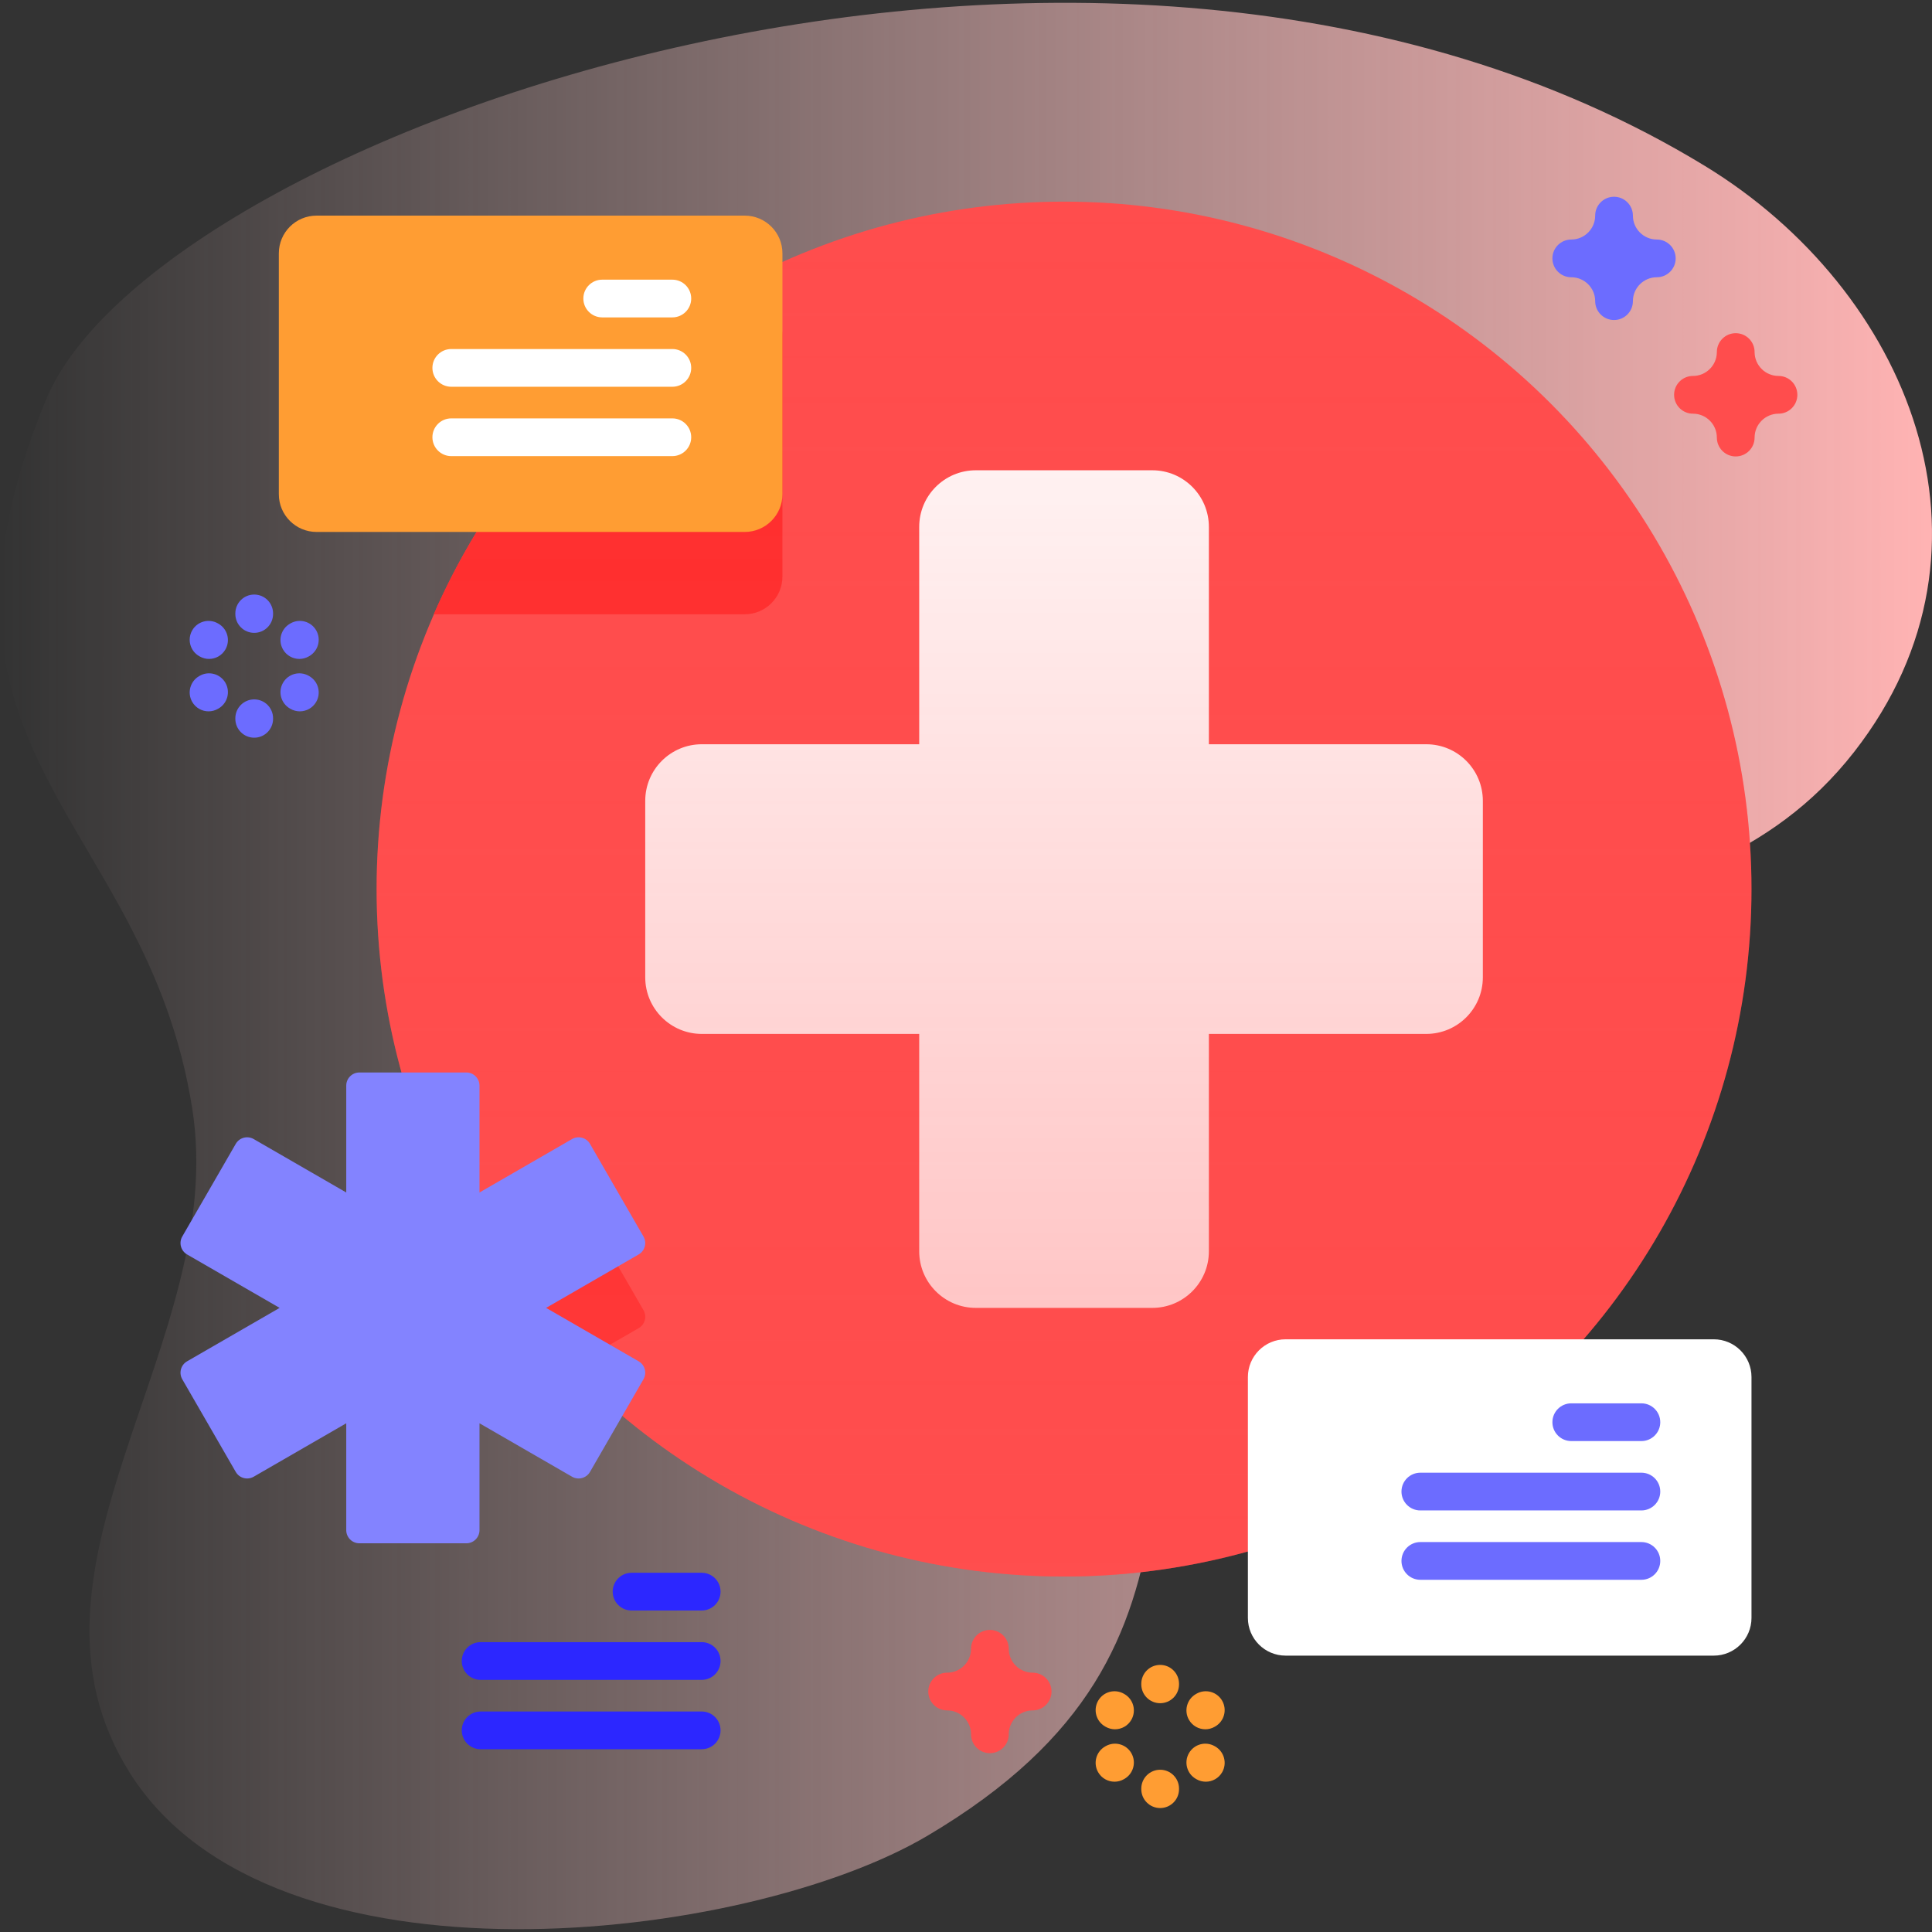 <svg xmlns="http://www.w3.org/2000/svg" xmlns:xlink="http://www.w3.org/1999/xlink" id="Capa_1" height="512" viewBox="0 0 512 512" width="512"><rect x="0" y="0" width="512" height="512" fill="#333333" stroke="none"/><linearGradient id="SVGID_1_" gradientUnits="userSpaceOnUse" x1="0" x2="512" y1="256" y2="256"><stop offset="0" stop-color="#ffd9d9" stop-opacity="0"/><stop offset=".998" stop-color="#ffb3b3"/></linearGradient><linearGradient id="SVGID_2_" gradientUnits="userSpaceOnUse" x1="281.982" x2="281.982" y1="417.798" y2="53.434"><stop offset="0" stop-color="#ff4d4d" stop-opacity=".4"/><stop offset="1" stop-color="#ff4d4d" stop-opacity="0"/></linearGradient><g><g><path d="m451.798 43.963c-160.556-97.869-410.51-8.611-439.594 61.949-38.908 94.393 26.578 110.528 38.743 187.874 9.761 62.061-51.182 121.495-16.394 176.282 37.882 59.663 163.465 44.681 211.198 16.447 87.376-51.682 43.309-112.012 84.684-187.299 39.408-71.707 116.244-42.625 160.961-99.99 42.5-54.521 14.311-122.402-39.598-155.263z" fill="url(#SVGID_1_)"/></g><g><g><g><circle cx="281.982" cy="235.616" fill="#ff4d4d" r="182.182"/><path d="m169.25 351.97-18.09 10.44c-8.28-8.55-15.74-17.9-22.23-27.94l22.67-13.08c1.66-.97 3.79-.4 4.75 1.27l14.18 24.55c.96 1.66.39 3.79-1.28 4.76z" fill="#ff2c2c"/><path d="m207.35 88.96v63.83c0 5.52-4.47 10-10 10h-82.41c15.32-35.08 41.36-64.4 73.98-83.83h8.43c5.53 0 10 4.48 10 10z" fill="#ff2c2c"/><path d="m377.969 197.234h-57.605v-57.605c0-8.284-6.716-15-15-15h-46.765c-8.284 0-15 6.716-15 15v57.605h-57.605c-8.284 0-15 6.716-15 15v46.765c0 8.284 6.716 15 15 15h57.605v57.605c0 8.284 6.716 15 15 15h46.765c8.284 0 15-6.716 15-15v-57.605h57.605c8.284 0 15-6.716 15-15v-46.765c0-8.284-6.715-15-15-15z" fill="#fff"/></g><circle cx="281.982" cy="235.616" fill="url(#SVGID_2_)" r="182.182"/><path d="m170.527 327.685-14.172-24.547c-.962-1.666-3.093-2.237-4.759-1.275l-24.525 14.159v-28.319c0-1.924-1.56-3.484-3.484-3.484h-28.344c-1.924 0-3.484 1.56-3.484 3.484v28.319l-24.525-14.159c-1.666-.962-3.797-.391-4.759 1.275l-14.172 24.547c-.962 1.666-.391 3.797 1.275 4.759l24.525 14.16-24.525 14.159c-1.666.962-2.237 3.093-1.275 4.759l14.172 24.547c.962 1.666 3.093 2.237 4.759 1.275l24.525-14.159v28.319c0 1.924 1.56 3.484 3.484 3.484h28.344c1.924 0 3.484-1.56 3.484-3.484v-28.319l24.525 14.159c1.666.962 3.797.391 4.759-1.275l14.172-24.547c.962-1.666.391-3.797-1.275-4.759l-24.525-14.159 24.525-14.16c1.666-.962 2.237-3.092 1.275-4.759z" fill="#8383ff"/><g><path d="m197.354 140.972h-113.46c-5.523 0-10-4.477-10-10v-63.83c0-5.523 4.477-10 10-10h113.459c5.523 0 10 4.477 10 10v63.83c.001 5.523-4.477 10-9.999 10z" fill="#ff9d33"/><g><g><path d="m178.177 84.113h-18.583c-2.762 0-5-2.239-5-5s2.238-5 5-5h18.583c2.762 0 5 2.239 5 5s-2.239 5-5 5z" fill="#fff"/></g><g><path d="m178.177 102.495h-58.583c-2.762 0-5-2.239-5-5s2.238-5 5-5h58.583c2.762 0 5 2.239 5 5s-2.239 5-5 5z" fill="#fff"/></g><g><path d="m178.177 120.876h-58.583c-2.762 0-5-2.239-5-5s2.238-5 5-5h58.583c2.762 0 5 2.239 5 5s-2.239 5-5 5z" fill="#fff"/></g></g></g><g><path d="m454.164 438.759h-113.46c-5.523 0-10-4.477-10-10v-63.83c0-5.523 4.477-10 10-10h113.459c5.523 0 10 4.477 10 10v63.83c.001 5.523-4.477 10-9.999 10z" fill="#fff"/><g fill="#2c27ff"><path d="m185.954 416.802h-18.583c-2.762 0-5 2.239-5 5s2.238 5 5 5h18.583c2.762 0 5-2.239 5-5s-2.238-5-5-5z"/><path d="m185.954 435.184h-58.583c-2.762 0-5 2.239-5 5s2.238 5 5 5h58.583c2.762 0 5-2.239 5-5s-2.238-5-5-5z"/><path d="m185.954 453.565h-58.583c-2.762 0-5 2.239-5 5s2.238 5 5 5h58.583c2.762 0 5-2.239 5-5s-2.238-5-5-5z"/></g><g><g><path d="m434.987 381.899h-18.583c-2.762 0-5-2.239-5-5s2.238-5 5-5h18.583c2.762 0 5 2.239 5 5s-2.239 5-5 5z" fill="#6c6cff"/></g><g><path d="m434.987 400.281h-58.583c-2.762 0-5-2.239-5-5s2.238-5 5-5h58.583c2.762 0 5 2.239 5 5s-2.239 5-5 5z" fill="#6c6cff"/></g><g><path d="m434.987 418.662h-58.583c-2.762 0-5-2.239-5-5s2.238-5 5-5h58.583c2.762 0 5 2.239 5 5 0 2.762-2.239 5-5 5z" fill="#6c6cff"/></g></g></g></g><g fill="#6c6cff"><g><path d="m67.367 167.712c-2.762 0-5-2.239-5-5v-.15c0-2.761 2.238-5 5-5s5 2.239 5 5v.15c0 2.762-2.238 5-5 5z"/><path d="m67.367 195.497c-2.762 0-5-2.239-5-5v-.15c0-2.761 2.238-5 5-5s5 2.239 5 5v.15c0 2.761-2.238 5-5 5z"/></g><g><path d="m55.397 174.622c-.84 0-1.691-.212-2.474-.659l-.131-.075c-2.398-1.369-3.232-4.423-1.863-6.821 1.367-2.398 4.42-3.232 6.82-1.863l.131.075c2.398 1.369 3.232 4.423 1.863 6.821-.922 1.615-2.61 2.522-4.346 2.522z"/><path d="m79.458 188.514c-.851 0-1.712-.217-2.5-.674l-.13-.075c-2.39-1.384-3.206-4.442-1.822-6.832s4.445-3.205 6.832-1.822l.13.075c2.39 1.384 3.206 4.442 1.822 6.833-.927 1.6-2.606 2.495-4.332 2.495z"/></g><g><path d="m55.275 188.514c-1.732 0-3.415-.9-4.34-2.51-1.376-2.395-.551-5.451 1.844-6.827l.131-.075c2.396-1.376 5.45-.55 6.826 1.844 1.376 2.395.551 5.451-1.844 6.827l-.131.075c-.784.451-1.641.666-2.486.666z"/><path d="m79.338 174.622c-1.731 0-3.414-.9-4.339-2.508-1.377-2.394-.553-5.451 1.841-6.827l.13-.075c2.396-1.378 5.451-.552 6.827 1.841 1.377 2.394.553 5.451-1.841 6.827l-.13.075c-.786.452-1.642.667-2.488.667z"/></g></g><g fill="#ff9d33"><g><path d="m307.454 451.367c-2.762 0-5-2.239-5-5v-.15c0-2.761 2.238-5 5-5s5 2.239 5 5v.15c0 2.761-2.238 5-5 5z"/><path d="m307.454 479.151c-2.762 0-5-2.239-5-5v-.15c0-2.761 2.238-5 5-5s5 2.239 5 5v.15c0 2.762-2.238 5-5 5z"/></g><g><path d="m295.483 458.276c-.84 0-1.691-.212-2.474-.659l-.131-.075c-2.398-1.369-3.232-4.423-1.863-6.821 1.367-2.397 4.421-3.232 6.82-1.863l.131.075c2.398 1.369 3.232 4.423 1.863 6.821-.921 1.616-2.609 2.522-4.346 2.522z"/><path d="m319.545 472.169c-.846 0-1.702-.215-2.488-.667l-.13-.075c-2.394-1.376-3.218-4.433-1.841-6.827 1.377-2.393 4.432-3.219 6.827-1.841l.13.075c2.393 1.376 3.218 4.433 1.841 6.827-.925 1.608-2.608 2.508-4.339 2.508z"/></g><g><path d="m295.362 472.169c-1.736 0-3.425-.906-4.347-2.522-1.369-2.398-.535-5.452 1.863-6.821l.131-.075c2.397-1.369 5.453-.535 6.82 1.863 1.369 2.398.535 5.452-1.863 6.821l-.131.075c-.78.446-1.633.659-2.473.659z"/><path d="m319.425 458.276c-1.731 0-3.414-.9-4.339-2.508-1.377-2.394-.553-5.451 1.841-6.827l.13-.075c2.396-1.376 5.451-.553 6.827 1.841 1.377 2.394.553 5.451-1.841 6.827l-.13.075c-.786.453-1.642.667-2.488.667z"/></g></g><path d="m459.986 120.962c-2.762 0-5-2.239-5-5 0-3.492-2.841-6.333-6.333-6.333-2.762 0-5-2.239-5-5s2.238-5 5-5c3.492 0 6.333-2.841 6.333-6.333 0-2.761 2.238-5 5-5s5 2.239 5 5c0 3.492 2.842 6.333 6.334 6.333 2.762 0 5 2.239 5 5s-2.238 5-5 5c-3.492 0-6.334 2.841-6.334 6.333 0 2.761-2.238 5-5 5z" fill="#ff4d4d"/><path d="m262.333 464.609c-2.762 0-5-2.239-5-5 0-3.492-2.841-6.333-6.333-6.333-2.762 0-5-2.239-5-5s2.238-5 5-5c3.492 0 6.333-2.841 6.333-6.333 0-2.761 2.238-5 5-5s5 2.239 5 5c0 3.492 2.842 6.333 6.334 6.333 2.762 0 5 2.239 5 5s-2.238 5-5 5c-3.492 0-6.334 2.841-6.334 6.333 0 2.761-2.238 5-5 5z" fill="#ff4d4d"/><path d="m427.737 84.809c-2.762 0-5-2.239-5-5 0-3.492-2.842-6.333-6.334-6.333-2.762 0-5-2.239-5-5s2.238-5 5-5c3.492 0 6.334-2.841 6.334-6.333 0-2.761 2.238-5 5-5s5 2.239 5 5c0 3.492 2.841 6.333 6.333 6.333 2.762 0 5 2.239 5 5s-2.238 5-5 5c-3.492 0-6.333 2.841-6.333 6.333 0 2.761-2.238 5-5 5z" fill="#6c6cff"/></g></g></svg>